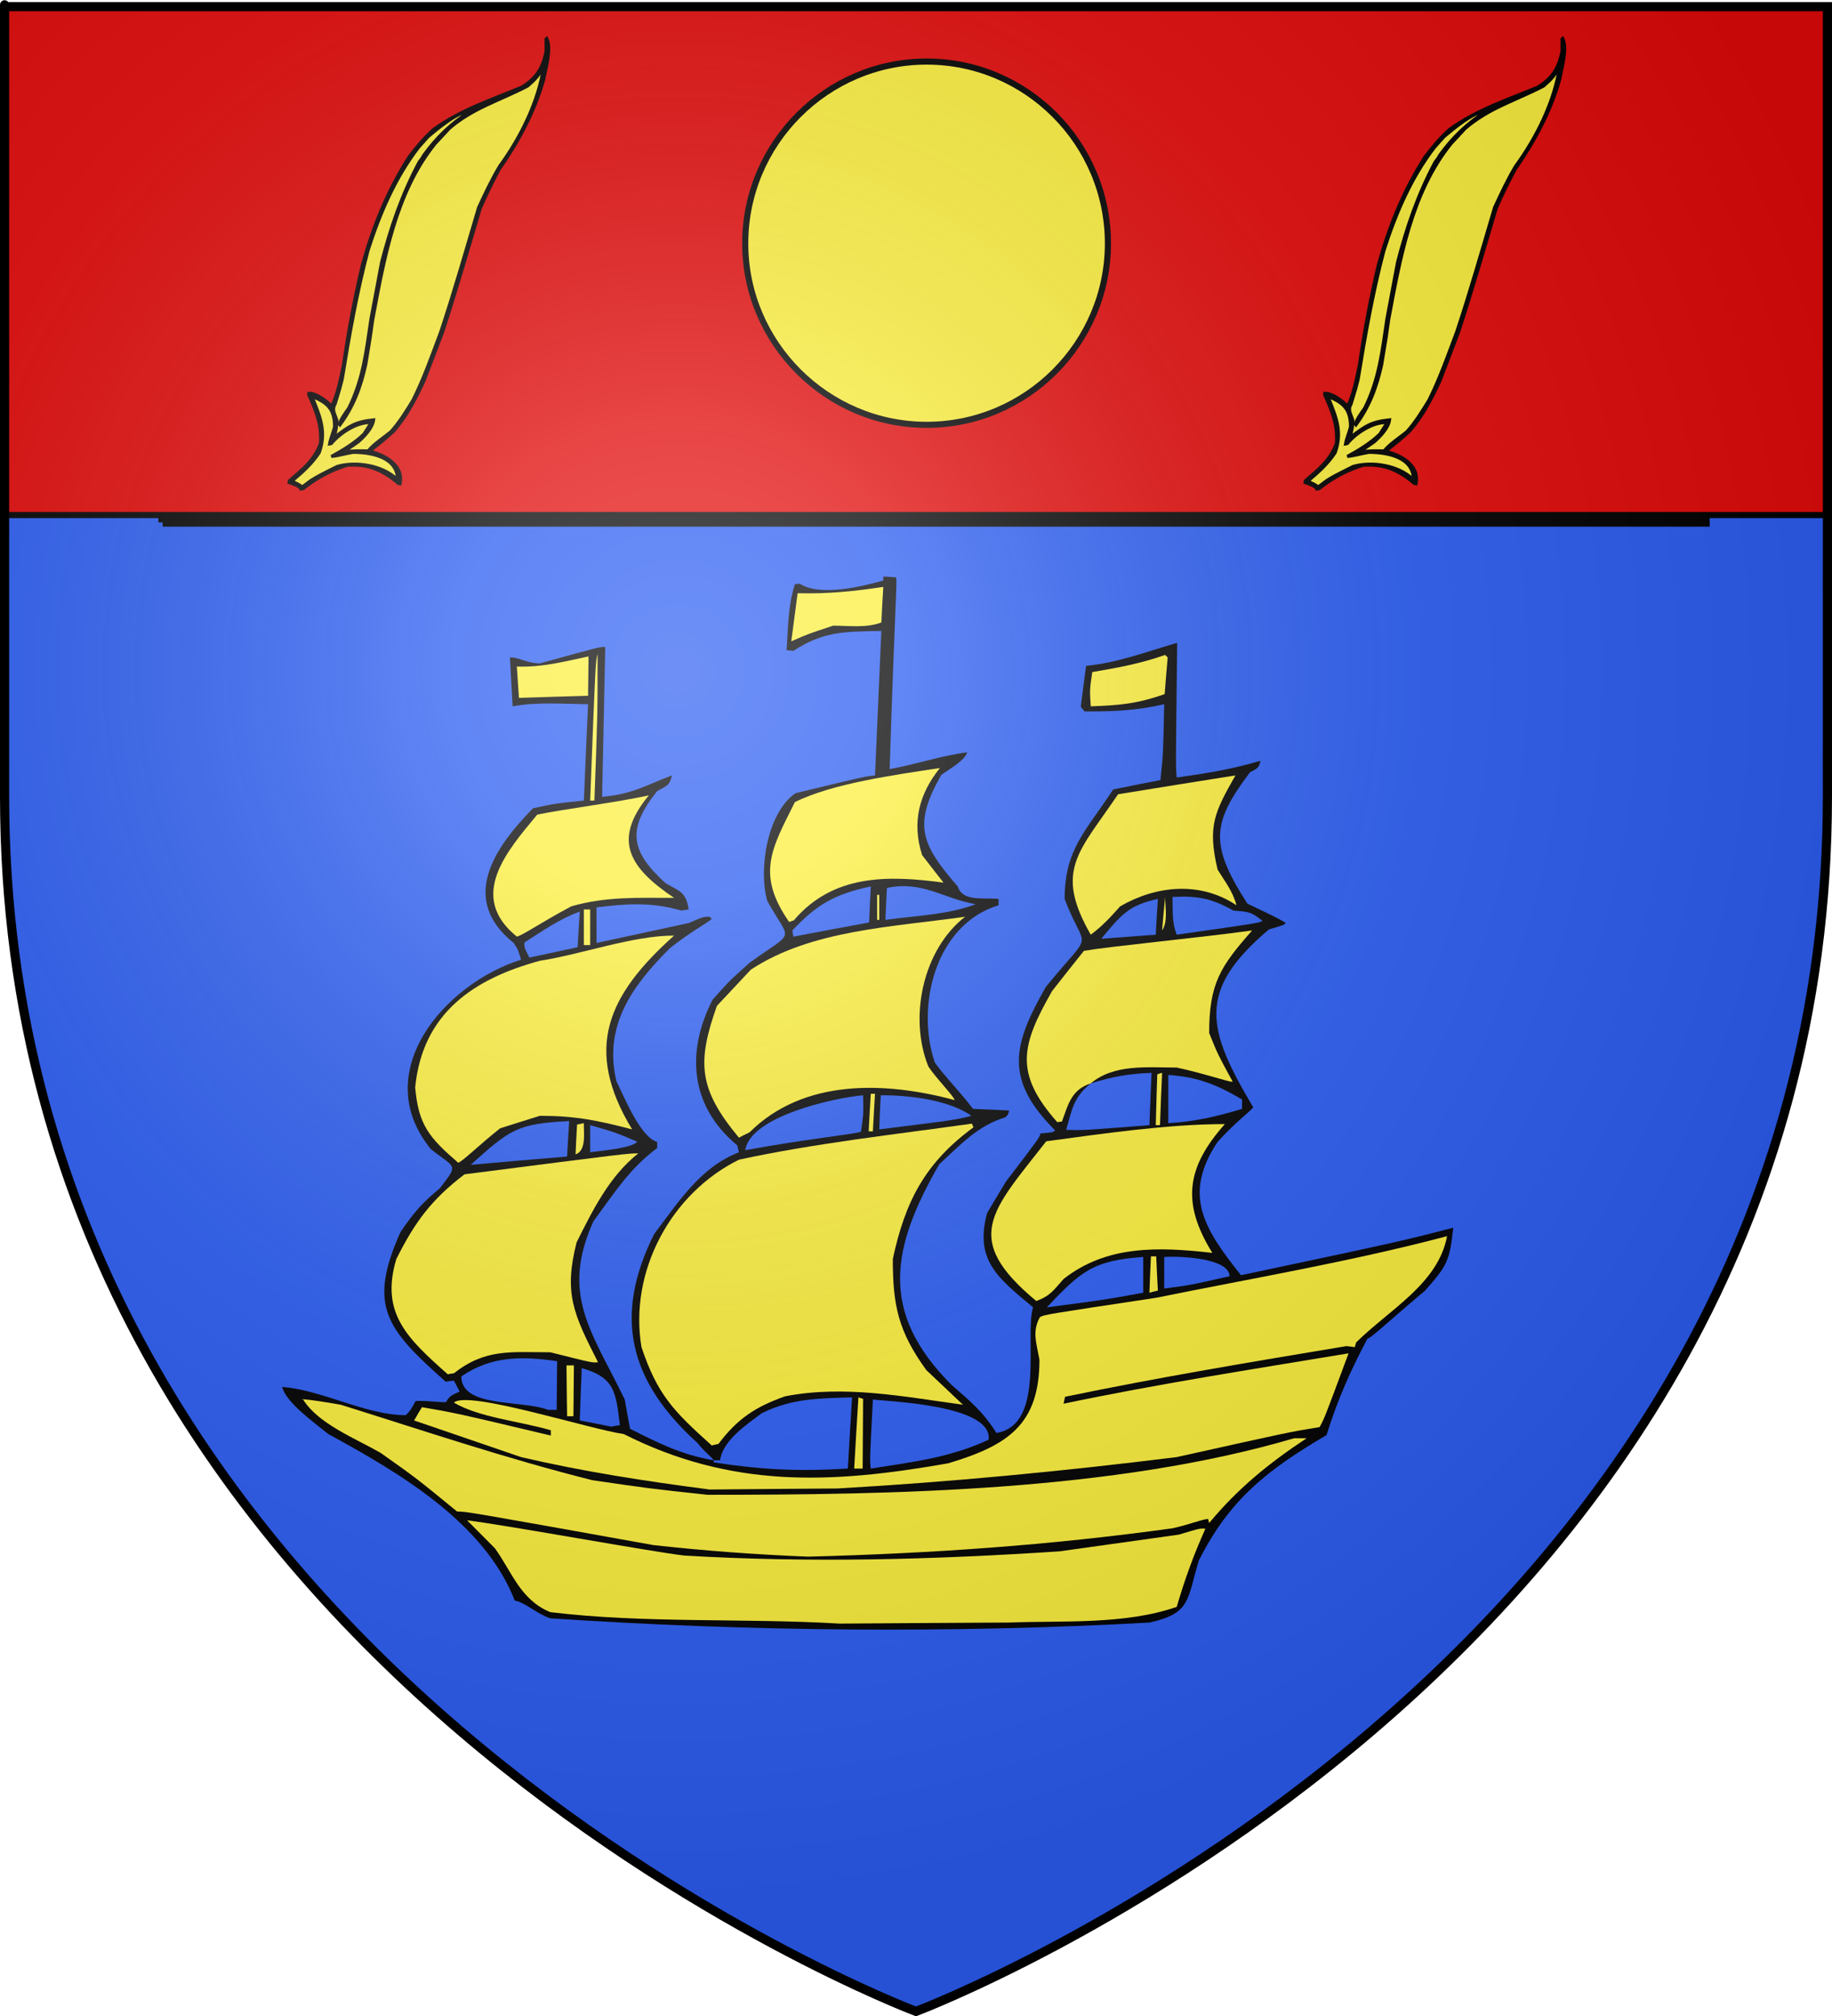 <?xml version="1.0" encoding="UTF-8" standalone="no"?>
<svg xmlns:dc="http://purl.org/dc/elements/1.1/" xmlns:cc="http://web.resource.org/cc/" xmlns:rdf="http://www.w3.org/1999/02/22-rdf-syntax-ns#" xmlns:svg="http://www.w3.org/2000/svg" xmlns="http://www.w3.org/2000/svg" xmlns:xlink="http://www.w3.org/1999/xlink" xmlns:sodipodi="http://sodipodi.sourceforge.net/DTD/sodipodi-0.dtd" xmlns:inkscape="http://www.inkscape.org/namespaces/inkscape" height="660" width="600" version="1.0" id="svg2" sodipodi:version="0.32" inkscape:version="0.44" sodipodi:docname="Blason_Vide_3D.svg" sodipodi:docbase="D:\Mes documents\Renaud-Notre Lapin" inkscape:export-filename="/Users/olivier/Desktop/Blason Rouge/Blason_Vide_3D.png" inkscape:export-xdpi="144" inkscape:export-ydpi="144">
	<rect width="100%" height="100%" fill="#333333" stroke="none"/>
	<sodipodi:namedview inkscape:window-height="712" inkscape:window-width="1024" inkscape:pageshadow="2" inkscape:pageopacity="0.0" guidetolerance="10.0" gridtolerance="10.0" objecttolerance="10.0" borderopacity="1.0" bordercolor="#666666" pagecolor="#ffffff" id="base" showgrid="false" height="660px" inkscape:zoom="0.44547727" inkscape:cx="396.46229" inkscape:cy="478.04383" inkscape:window-x="-4" inkscape:window-y="-4" inkscape:current-layer="layer3"/>
	<desc id="desc4">Flag of Canton of Valais (Wallis)</desc>
	<defs id="defs6">
		<linearGradient id="linearGradient2893">
			<stop style="stop-color:white;stop-opacity:0.314;" offset="0" id="stop2895"/>
			<stop id="stop2897" offset="0.19" style="stop-color:white;stop-opacity:0.251;"/>
			<stop style="stop-color:#6b6b6b;stop-opacity:0.125;" offset="0.6" id="stop2901"/>
			<stop style="stop-color:black;stop-opacity:0.125;" offset="1" id="stop2899"/>
		</linearGradient>
		<linearGradient id="linearGradient2885">
			<stop id="stop2887" offset="0" style="stop-color:white;stop-opacity:1;"/>
			<stop style="stop-color:white;stop-opacity:1;" offset="0.229" id="stop2891"/>
			<stop id="stop2889" offset="1" style="stop-color:black;stop-opacity:1;"/>
		</linearGradient>
		<linearGradient id="linearGradient2955">
			<stop id="stop2867" offset="0" style="stop-color:#fd0000;stop-opacity:1;"/>
			<stop style="stop-color:#e77275;stop-opacity:0.659;" offset="0.5" id="stop2873"/>
			<stop style="stop-color:black;stop-opacity:0.323;" offset="1" id="stop2959"/>
		</linearGradient>
		<radialGradient inkscape:collect="always" xlink:href="#linearGradient2955" id="radialGradient2961" cx="225.524" cy="218.901" fx="225.524" fy="218.901" r="300" gradientTransform="matrix(-4.167939e-4,2.183,-1.884,-3.599562e-4,615.597,-289.121)" gradientUnits="userSpaceOnUse"/>
		<polygon id="star" transform="scale(53,53)" points="0,-1 0.588,0.809 -0.951,-0.309 0.951,-0.309 -0.588,0.809 0,-1 "/>
		<clipPath id="clip">
			<path d="M 0,-200 L 0,600 L 300,600 L 300,-200 L 0,-200 z " id="path10"/>
		</clipPath>
		<radialGradient inkscape:collect="always" xlink:href="#linearGradient2955" id="radialGradient1911" gradientUnits="userSpaceOnUse" gradientTransform="matrix(-4.167939e-4,2.183,-1.884,-3.599562e-4,615.597,-289.121)" cx="225.524" cy="218.901" fx="225.524" fy="218.901" r="300"/>
		<radialGradient inkscape:collect="always" xlink:href="#linearGradient2955" id="radialGradient2865" gradientUnits="userSpaceOnUse" gradientTransform="matrix(0,1.749,-1.593,-1.049767e-7,551.788,-191.29)" cx="225.524" cy="218.901" fx="225.524" fy="218.901" r="300"/>
		<radialGradient inkscape:collect="always" xlink:href="#linearGradient2955" id="radialGradient2871" gradientUnits="userSpaceOnUse" gradientTransform="matrix(0,1.386,-1.323,-5.741131e-8,-158.082,-109.541)" cx="225.524" cy="218.901" fx="225.524" fy="218.901" r="300"/>
		<radialGradient inkscape:collect="always" xlink:href="#linearGradient2893" id="radialGradient3163" gradientUnits="userSpaceOnUse" gradientTransform="matrix(1.353,0,0,1.349,-77.629,-85.747)" cx="221.445" cy="226.331" fx="221.445" fy="226.331" r="300"/>
	</defs>
	<g inkscape:groupmode="layer" id="layer3" inkscape:label="Fond écu" style="display:inline">
		<svg:path d="M 300.000,658.500 C 300.000,658.500 598.500,546.180 598.500,260.728 C 598.500,-24.723 598.500,2.176 598.500,2.176 L 1.500,2.176 L 1.500,260.728 C 1.500,546.180 300.000,658.500 300.000,658.500 z" style="fill:#2b5df2" id="path2855"/></g>
	<g inkscape:groupmode="layer" id="layer4" inkscape:label="Meubles" sodipodi:insensitive="true"><svg:g id="g3"><svg:path d="M 233.757,478.065 C 232.769,476.682 230.348,474.954 228.619,472.584 C 206.236,452.390 200.604,431.258 214.241,404.002 C 222.047,393.733 229.360,382.080 242.008,377.241 C 241.811,376.452 241.613,375.711 241.465,374.970 C 225.803,361.985 224.715,344.160 233.412,327.224 C 238.945,321.053 238.945,321.053 245.468,315.227 C 260.636,304.167 259.153,308.956 251.297,294.984 C 248.284,284.269 251.445,265.902 260.537,259.680 C 283.166,254.200 283.166,254.200 286.575,253.854 C 287.267,238.054 287.959,222.304 288.650,206.553 C 276.595,206.800 269.826,206.602 259.845,213.070 C 259.104,212.972 258.363,212.922 257.621,212.873 C 258.116,205.418 258.066,198.307 260.339,191.247 C 260.833,191.197 261.376,191.148 261.920,191.098 C 268.590,195.345 281.980,192.087 289.293,190.062 C 289.293,189.617 289.293,189.173 289.293,188.729 C 290.677,188.827 292.059,188.926 293.443,189.024 C 293.937,189.864 293.097,197.616 291.368,251.780 C 299.668,250.348 308.414,247.337 316.764,246.300 C 315.925,249.065 310.637,251.978 308.316,253.656 C 298.878,270.098 301.743,276.418 313.652,290.194 C 315.332,295.279 321.705,293.798 327.041,294.292 C 327.041,294.984 327.041,295.674 327.041,296.366 C 306.339,302.636 299.867,329.348 306.141,347.814 C 309.550,352.603 315.035,358.084 318.642,363.022 C 322.595,363.169 326.547,363.367 330.500,363.565 C 330.154,364.947 330.154,364.947 329.265,365.786 C 320.174,368.502 314.491,374.872 307.624,381.142 C 292.010,408.248 287.662,429.430 311.626,453.378 C 317.604,458.611 321.804,461.968 326.350,469.128 C 342.655,466.412 335.392,437.331 338.356,427.999 C 326.744,418.321 319.136,412.594 323.286,397.140 C 325.312,393.683 327.387,390.227 329.462,386.820 C 340.432,372.452 340.432,372.452 340.777,371.070 C 344.878,370.724 344.878,370.724 345.570,370.082 C 328.721,353.245 331.785,341.938 342.507,323.126 C 358.712,303.229 355.599,312.610 348.682,294.292 C 348.682,277.949 355.699,272.024 364.592,258.447 C 369.731,257.409 374.870,256.373 380.058,255.384 C 380.946,246.991 380.946,246.991 381.292,230.550 C 371.756,232.722 364.493,232.919 355.205,232.919 C 354.760,232.376 354.364,231.882 353.969,231.388 C 354.513,226.896 355.106,222.452 355.699,218.008 C 366.519,216.873 375.067,213.466 385.541,210.453 C 385.048,251.435 385.048,251.435 385.394,254.545 C 394.682,253.262 403.576,251.830 412.815,249.065 C 412.273,251.583 411.679,251.583 409.406,252.817 C 396.659,269.604 396.263,276.715 408.516,295.823 C 409.802,296.464 420.079,301.204 421.066,302.192 C 420.375,302.883 420.375,302.883 415.583,304.265 C 391.816,324.411 395.176,336.804 410.444,362.528 C 409.060,364.256 404.613,367.367 398.783,373.834 C 387.221,391.214 394.336,402.275 406.441,417.482 C 458.815,406.373 458.815,406.373 475.960,401.929 C 474.775,412.890 473.934,414.371 466.720,422.518 C 453.331,433.824 449.230,437.923 447.846,438.268 C 442.313,448.637 437.965,458.513 434.456,469.819 C 414.990,481.225 402.588,491.001 392.608,510.949 C 388.704,523.786 390.087,528.180 376.450,531.191 C 311.379,534.796 244.824,534.105 180.248,529.810 C 175.652,528.279 172.342,524.773 168.587,523.983 C 158.507,498.210 130.295,481.916 107.517,469.474 C 102.773,465.622 93.781,459.253 92.398,454.069 C 105.541,455.006 119.671,463.301 132.914,463.301 C 134.445,461.721 134.445,461.721 136.125,458.661 C 141.115,458.513 143.882,459.203 146.106,459.006 C 147.341,456.735 148.181,456.735 150.553,455.550 C 149.910,454.365 149.267,453.179 148.675,451.995 C 147.735,452.094 146.847,452.192 145.957,452.341 C 126.490,435.010 120.315,427.603 131.184,403.312 C 135.829,396.597 138.052,394.029 144.031,389.042 C 150.256,380.895 149.317,382.673 141.115,376.205 C 120.610,351.122 145.513,322.090 170.662,314.190 C 169.624,310.783 169.624,310.783 168.241,308.709 C 150.454,294.490 161.670,277.752 174.565,264.618 C 181.630,263.087 181.630,263.087 191.216,262.099 C 191.660,251.583 192.105,241.066 192.599,230.550 C 184.199,230.451 175.850,229.759 167.895,231.240 C 167.598,225.908 167.302,220.575 167.006,215.243 C 169.525,214.996 172.588,217.168 176.838,217.168 C 196.700,211.689 196.700,211.689 198.232,211.836 C 197.887,228.179 197.540,244.522 197.195,260.865 C 207.174,260.026 211.622,257.014 220.071,253.854 C 219.330,257.261 218.243,257.310 215.229,258.989 C 205.248,271.480 206.434,278.640 217.996,289.157 C 222.740,291.873 224.666,292.021 225.556,297.748 C 224.715,297.847 223.925,297.946 223.134,298.094 C 213.154,295.230 205.101,295.872 195.367,297.056 C 195.367,300.908 195.367,304.809 195.367,308.709 C 205.396,306.537 215.476,304.365 225.556,302.192 C 230.348,300.118 230.348,300.118 232.423,300.118 C 232.621,300.315 232.868,300.562 233.115,300.810 C 231.731,302.192 226.247,304.957 219.379,310.437 C 207.174,322.633 197.540,335.717 201.888,353.987 C 204.260,358.726 209.744,372.402 215.229,373.834 C 215.229,374.476 215.229,375.168 215.229,375.860 C 206.088,382.623 201.098,390.720 194.329,399.855 C 183.607,423.802 193.489,435.356 204.606,458.167 C 205.149,461.326 205.742,464.536 206.335,467.745 C 215.279,472.239 223.085,476.287 233.757,478.065 z" style="fill:#000000" id="path4"/><svg:path d="M 274.965,531.537 C 243.244,529.661 211.177,531.537 180.248,527.785 C 170.415,523.835 167.598,514.453 162.064,506.851 C 159.001,503.788 155.988,500.728 152.974,497.716 C 167.895,499.642 212.511,507.887 224.172,509.270 C 265.725,511.689 305.301,510.602 346.953,507.887 C 359.997,506.060 373.041,504.233 386.085,502.407 C 392.953,500.333 392.953,500.333 394.781,500.481 C 390.927,509.072 388.111,516.774 385.394,526.057 C 368.348,531.982 347.941,530.501 330.500,531.191 C 311.971,531.290 293.443,531.389 274.965,531.537 z" style="fill:#fcef3c" id="path5"/><svg:path d="M 264.638,509.616 C 247.344,508.924 230.645,507.690 213.895,505.813 C 152.825,494.852 152.825,494.852 149.712,494.852 C 136.323,483.891 136.323,483.891 124.662,475.645 C 116.312,470.856 104.256,466.165 99.266,458.167 C 97.882,458.167 97.882,457.475 111.618,459.894 C 139.139,468.486 165.622,477.472 193.983,484.582 C 212.511,487.297 212.511,487.297 231.731,489.371 C 292.504,489.371 364.741,488.236 423.833,470.856 C 425.168,470.856 426.551,470.856 427.934,470.856 C 415.583,479.002 405.404,487.297 396.016,498.604 C 395.868,498.160 395.769,497.716 395.671,497.271 C 392.953,497.568 390.186,498.950 384.010,500.333 C 343.593,505.912 305.005,508.578 264.638,509.616 z" style="fill:#fcef3c" id="path6"/><svg:path d="M 232.423,487.643 C 211.177,484.878 191.019,481.768 170.662,477.028 C 158.952,473.029 147.291,469.029 135.631,465.030 C 136.471,463.548 137.310,462.117 138.200,460.685 C 149.367,462.611 149.367,462.611 180.395,469.967 C 180.395,469.375 180.395,468.782 180.395,468.239 C 170.070,465.228 157.025,464.091 148.675,459.203 C 152.924,454.957 193.242,467.942 204.260,469.474 C 239.538,487.248 272.000,485.866 310.589,479.052 C 330.006,473.226 340.432,466.462 340.432,445.132 C 339.393,439.405 338.010,435.898 340.579,431.208 C 342.160,430.369 342.160,430.369 378.526,424.888 C 410.197,418.470 442.362,413.038 473.934,404.694 C 471.019,420.297 455.110,428.640 444.190,439.454 C 443.992,439.947 443.844,440.491 443.696,441.033 C 442.757,440.886 441.868,440.786 440.978,440.688 C 410.148,445.823 379.217,450.958 348.831,457.278 C 348.633,458.019 348.485,458.759 348.337,459.549 C 379.118,453.081 410.444,448.242 441.669,443.058 C 433.764,464.338 433.764,464.338 432.184,467.203 C 422.451,468.782 422.451,468.782 385.394,477.028 C 347.991,481.669 311.477,485.175 274.272,487.297 C 260.290,487.397 246.356,487.496 232.423,487.643 z" style="fill:#fcef3c" id="path7"/><svg:path d="M 233.757,478.065 C 234.449,478.065 235.141,478.065 235.832,478.065 C 236.722,471.547 244.577,466.314 249.568,462.611 C 259.548,457.772 267.899,457.821 279.065,457.475 C 278.571,465.228 278.127,472.979 277.682,480.781 C 261.575,481.768 249.320,481.175 233.757,478.755 C 233.757,478.509 233.757,478.262 233.757,478.065 z" style="fill:#2b5df2" id="path8"/><svg:path d="M 279.756,480.781 C 280.202,472.979 280.647,465.228 281.140,457.475 C 281.634,457.623 282.128,457.772 282.672,457.969 C 282.623,465.572 282.573,473.177 282.524,480.781 C 281.585,480.781 280.647,480.781 279.756,480.781 z" style="fill:#fcef3c" id="path9"/><svg:path d="M 285.192,480.781 C 284.846,478.065 284.846,478.065 285.883,458.167 C 291.121,458.857 325.263,459.944 323.780,471.350 C 310.786,477.324 298.878,478.608 285.192,480.781 z" style="fill:#2b5df2" id="path10"/><svg:path d="M 233.115,473.226 C 220.615,462.018 215.328,456.636 210.091,441.033 C 205.940,416.148 219.823,390.622 242.008,379.661 C 266.861,374.279 292.653,371.465 318.296,367.860 C 318.444,368.255 318.642,368.651 318.839,369.045 C 303.078,380.599 296.457,393.189 292.405,412.198 C 292.405,427.505 294.234,435.898 303.375,448.538 C 307.376,452.292 311.379,456.093 315.381,459.894 C 295.766,457.179 276.397,453.378 257.127,457.129 C 247.443,460.537 241.465,464.487 235.289,472.733 C 234.547,472.880 233.806,473.029 233.115,473.226 z" style="fill:#fcef3c" id="path11"/><svg:path d="M 200.159,467.055 C 196.700,466.363 193.291,465.671 189.881,465.030 C 190.080,459.302 190.278,453.575 190.525,447.897 C 201.543,451.007 201.691,456.043 203.025,466.561 C 202.037,466.709 201.098,466.856 200.159,467.055 z" style="fill:#2b5df2" id="path12"/><svg:path d="M 185.731,463.647 C 185.633,458.068 185.584,452.539 185.534,447.008 C 186.324,447.008 187.115,447.008 187.955,447.008 C 187.906,452.539 187.856,458.068 187.807,463.647 C 187.115,463.647 186.423,463.647 185.731,463.647 z" style="fill:#fcef3c" id="path13"/><svg:path d="M 179.556,461.573 C 170.761,458.216 151.096,460.981 151.096,450.612 C 160.731,443.996 170.662,443.897 182.470,445.626 C 182.420,450.908 182.372,456.242 182.322,461.573 C 181.383,461.573 180.445,461.573 179.556,461.573 z" style="fill:#2b5df2" id="path14"/><svg:path d="M 146.649,449.921 C 133.457,438.219 124.464,429.924 129.800,412.198 C 135.829,400.102 141.362,392.647 152.133,384.450 C 205.643,377.587 205.643,377.587 209.052,377.587 C 199.615,385.042 194.131,396.152 188.844,406.718 C 184.595,423.407 187.807,430.172 195.861,445.970 C 193.983,446.169 193.983,446.169 180.248,442.712 C 167.400,442.712 159.051,441.429 148.675,449.575 C 147.983,449.674 147.291,449.773 146.649,449.921 z" style="fill:#fcef3c" id="path15"/><svg:path d="M 342.852,427.999 C 353.870,416.346 357.873,412.643 374.424,411.508 C 374.424,415.408 374.424,419.309 374.424,423.210 C 361.381,425.579 361.381,425.579 342.852,427.999 z" style="fill:#2b5df2" id="path16"/><svg:path d="M 339.393,425.925 C 314.639,405.385 324.769,396.547 342.655,373.637 C 360.887,371.169 382.478,368.008 401.155,368.008 C 388.506,382.228 386.925,393.831 397.053,410.174 C 379.464,408.150 362.468,407.607 348.337,418.716 C 345.076,422.371 343.939,424.296 339.393,425.925 z" style="fill:#fcef3c" id="path17"/><svg:path d="M 376.450,423.210 C 376.598,419.210 376.747,415.260 376.944,411.311 C 377.488,411.311 378.081,411.311 378.674,411.311 C 378.822,415.013 379.020,418.766 379.217,422.518 C 378.279,422.715 377.339,422.962 376.450,423.210 z" style="fill:#fcef3c" id="path18"/><svg:path d="M 381.292,421.827 C 381.292,418.371 381.292,414.915 381.292,411.508 C 386.035,411.162 402.687,411.804 402.687,417.827 C 389.494,420.790 389.494,420.790 381.292,421.827 z" style="fill:#2b5df2" id="path19"/><svg:path d="M 154.159,381.340 C 167.104,369.687 169.426,367.860 186.423,367.021 C 186.177,370.823 185.930,374.723 185.731,378.624 C 175.208,379.513 164.683,380.401 154.159,381.340 z" style="fill:#2b5df2" id="path20"/><svg:path d="M 150.059,380.648 C 140.572,372.452 137.064,368.354 135.977,356.011 C 138.349,331.668 155.148,320.412 176.838,314.535 C 190.525,312.413 207.273,306.290 220.762,306.290 C 199.121,325.694 190.920,343.222 207.027,369.737 C 195.416,366.725 188.301,365.293 176.838,365.293 C 172.489,366.626 168.142,368.008 163.794,369.391 C 156.926,374.822 151.442,380.303 150.059,380.648 z" style="fill:#fcef3c" id="path21"/><svg:path d="M 188.499,377.932 C 188.647,374.625 188.795,371.366 188.993,368.157 C 189.734,368.008 190.475,367.860 191.216,367.712 C 191.117,370.774 192.154,376.649 188.499,377.932 z" style="fill:#fcef3c" id="path22"/><svg:path d="M 193.291,377.241 C 193.291,374.229 193.291,371.268 193.291,368.354 C 201.543,370.724 201.543,370.724 208.706,373.785 C 206.829,376.007 196.256,376.747 193.291,377.241 z" style="fill:#2b5df2" id="path23"/><svg:path d="M 244.083,376.550 C 245.665,365.490 273.186,359.368 282.672,358.578 C 282.820,364.601 282.820,364.601 281.980,370.527 C 279.065,371.416 264.638,372.798 244.083,376.550 z" style="fill:#2b5df2" id="path24"/><svg:path d="M 242.008,372.452 C 228.668,356.455 228.273,347.716 234.794,329.298 C 238.501,325.349 242.205,321.399 245.912,317.449 C 265.725,304.365 292.405,303.525 316.072,300.118 C 302.237,310.931 297.545,333.052 304.066,349.197 C 306.832,353.294 312.317,358.776 312.663,360.158 C 289.985,354.035 263.205,353.048 245.468,370.724 C 244.281,371.268 243.145,371.859 242.008,372.452 z" style="fill:#fcef3c" id="path25"/><svg:path d="M 284.500,370.378 C 284.697,366.280 284.945,362.182 285.192,358.084 C 285.636,358.084 286.082,358.084 286.575,358.084 C 286.329,362.182 286.082,366.280 285.883,370.378 C 285.390,370.378 284.945,370.378 284.500,370.378 z" style="fill:#fcef3c" id="path26"/><svg:path d="M 357.230,354.677 C 364.542,352.455 369.187,351.567 377.142,351.221 C 376.895,356.899 376.648,362.627 376.450,368.354 C 354.513,370.082 354.513,370.082 349.177,369.884 C 351.153,363.071 351.548,359.318 357.230,354.677 z" style="fill:#2b5df2" id="path27"/><svg:path d="M 287.959,369.737 C 288.108,365.984 288.255,362.281 288.453,358.578 C 297.198,358.479 310.736,360.010 318.148,365.293 C 312.663,366.675 312.663,366.675 287.959,369.737 z" style="fill:#2b5df2" id="path28"/><svg:path d="M 378.526,368.354 C 378.674,362.775 378.822,357.245 379.020,351.715 C 379.513,351.517 380.058,351.369 380.601,351.221 C 380.353,356.899 380.106,362.627 379.909,368.354 C 379.414,368.354 378.970,368.354 378.526,368.354 z" style="fill:#fcef3c" id="path29"/><svg:path d="M 357.230,354.677 C 350.856,356.800 349.918,361.442 347.793,367.169 C 347.249,367.219 346.755,367.268 346.261,367.367 C 331.932,351.221 334.601,341.988 344.532,324.510 C 347.991,320.066 351.498,315.671 355.007,311.277 C 364.098,309.747 392.953,306.982 410.098,304.611 C 399.723,316.362 396.016,321.942 396.016,338.186 C 398.783,345.049 398.783,345.049 403.724,354.134 C 402.539,354.332 394.979,351.567 385.394,349.493 C 375.709,349.493 364.938,348.258 357.230,354.677 z" style="fill:#fcef3c" id="path30"/><svg:path d="M 382.627,367.712 C 382.627,362.429 382.627,357.145 382.627,351.913 C 392.063,352.554 398.388,354.973 406.787,359.960 C 406.787,360.948 406.787,361.985 406.787,363.022 C 398.338,365.589 391.076,367.219 382.627,367.712 z" style="fill:#2b5df2" id="path31"/><svg:path d="M 173.380,313.499 C 171.650,310.092 171.650,310.092 171.798,308.512 C 177.925,304.661 182.965,300.958 189.881,298.440 C 189.634,302.291 189.388,306.191 189.190,310.092 C 183.904,311.227 178.617,312.363 173.380,313.499 z" style="fill:#2b5df2" id="path32"/><svg:path d="M 191.216,309.401 C 191.216,305.549 191.216,301.648 191.216,297.748 C 191.907,297.748 192.599,297.748 193.291,297.748 C 193.291,301.599 193.291,305.499 193.291,309.401 C 192.599,309.401 191.907,309.401 191.216,309.401 z" style="fill:#fcef3c" id="path33"/><svg:path d="M 360.688,307.327 C 367.063,299.674 369.483,296.366 379.217,294.292 C 378.970,298.193 378.723,302.093 378.526,305.993 C 372.547,306.438 366.617,306.883 360.688,307.327 z" style="fill:#2b5df2" id="path34"/><svg:path d="M 169.278,306.636 C 152.974,293.452 166.067,278.591 175.949,266.692 C 183.014,265.162 203.569,262.445 212.511,260.372 C 200.159,275.283 206.483,284.317 220.762,293.946 C 208.855,293.946 198.430,293.452 187.115,296.711 C 176.838,302.192 171.650,305.944 169.278,306.636 z" style="fill:#fcef3c" id="path35"/><svg:path d="M 259.845,306.636 C 259.697,305.944 259.598,305.253 259.499,304.611 C 267.454,296.168 273.186,292.761 285.192,290.194 C 284.995,294.095 284.797,298.044 284.648,301.994 C 276.397,303.525 268.097,305.056 259.845,306.636 z" style="fill:#2b5df2" id="path36"/><svg:path d="M 357.230,305.993 C 345.027,284.763 353.623,278.739 366.173,260.026 C 378.970,257.952 391.767,255.879 404.613,253.854 C 397.845,265.852 395.374,270.346 398.783,284.713 C 400.957,288.268 403.773,291.774 404.959,296.366 C 392.953,288.368 378.624,289.947 366.864,296.711 C 363.900,300.068 360.887,303.328 357.230,305.993 z" style="fill:#fcef3c" id="path37"/><svg:path d="M 385.394,305.993 C 383.713,301.698 384.158,297.847 384.010,293.650 C 391.816,293.205 396.707,293.996 403.921,298.094 C 408.516,298.538 409.555,298.242 413.507,301.500 C 412.173,302.192 412.173,302.192 385.394,305.993 z" style="fill:#2b5df2" id="path38"/><svg:path d="M 380.601,304.611 C 380.897,300.958 381.243,297.303 381.589,293.650 C 381.589,296.711 382.577,301.797 380.601,304.611 z" style="fill:#fcef3c" id="path39"/><svg:path d="M 258.462,301.846 C 247.541,286.145 252.730,277.801 260.339,262.594 C 272.642,256.471 292.950,253.706 307.821,251.435 C 301.003,259.927 298.582,269.210 301.990,279.923 C 304.313,282.936 306.635,285.948 309.007,288.959 C 290.528,286.442 272.741,286.294 259.994,301.303 C 259.450,301.451 258.956,301.648 258.462,301.846 z" style="fill:#fcef3c" id="path40"/><svg:path d="M 287.267,301.155 C 287.267,298.440 287.267,295.723 287.267,292.959 C 287.464,292.959 287.712,292.959 287.959,292.959 C 287.959,295.674 287.959,298.390 287.959,301.155 C 287.761,301.155 287.514,301.155 287.267,301.155 z" style="fill:#fcef3c" id="path41"/><svg:path d="M 289.985,301.155 C 290.133,297.649 290.281,294.144 290.479,290.688 C 302.189,288.268 308.661,294.095 319.531,296.020 C 310.539,299.526 299.125,299.821 289.985,301.155 z" style="fill:#2b5df2" id="path42"/><svg:path d="M 193.291,262.099 C 195.021,216.823 195.021,216.823 195.712,214.058 C 195.712,233.956 195.712,233.956 194.674,262.099 C 194.180,262.099 193.736,262.099 193.291,262.099 z" style="fill:#fcef3c" id="path43"/><svg:path d="M 357.230,231.240 C 356.884,225.760 356.884,225.760 357.724,220.032 C 365.729,218.650 373.584,217.267 381.589,214.403 C 381.836,214.650 382.132,214.947 382.429,215.243 C 382.083,219.242 381.737,223.242 381.440,227.240 C 372.152,230.500 366.420,230.895 357.230,231.240 z" style="fill:#fcef3c" id="path44"/><svg:path d="M 169.970,228.476 C 169.723,225.019 169.476,221.612 169.278,218.205 C 177.331,218.551 184.595,216.626 192.748,214.897 C 192.698,219.193 192.648,223.489 192.599,227.784 C 185.040,227.982 177.480,228.229 169.970,228.476 z" style="fill:#fcef3c" id="path45"/><svg:path d="M 259.153,209.959 C 259.845,204.677 260.537,199.443 261.229,194.209 C 270.863,194.456 279.262,193.666 289.293,192.135 C 289.046,195.986 288.848,199.887 288.650,203.788 C 283.710,205.665 277.880,204.825 272.889,204.825 C 264.638,207.541 264.638,207.541 259.153,209.959 z" style="fill:#fcef3c" id="path46"/></svg:g><svg:g id="g4"><svg:path d="M 54.250,3.421 L 54.250,171.421 L 558.950,171.421 L 558.950,3.421 L 54.250,3.421 z" style="fill:#000000;stroke:black;stroke-width:2" id="path47"/></svg:g><svg:g id="g5"><svg:path d="M 52.850,2.021 L 52.850,170.021 L 557.550,170.021 L 557.550,2.021 L 52.850,2.021 z" style="fill:#000000;stroke:black;stroke-width:2" id="path48"/></svg:g><svg:g id="g6"><svg:path d="M -29.556,0.621 L -29.556,168.621 L 626.195,168.621 L 626.195,0.621 L -29.556,0.621 z" style="fill:#e20909;stroke:black;stroke-width:2" id="path49"/></svg:g><svg:g id="g7"><svg:path d="M 98.513,160.088 C 98.194,159.011 95.395,158.251 94.660,157.975 C 94.689,157.781 94.716,157.588 94.758,157.409 C 99.040,153.720 102.975,150.652 104.956,145.126 C 105.399,139.047 103.460,134.544 101.105,129.197 C 101.118,129.045 101.132,128.893 101.145,128.755 C 103.405,128.617 107.007,131.131 108.615,133.038 C 110.651,128.852 111.483,124.085 112.467,119.609 C 114.046,108.584 116.083,97.752 118.619,86.990 C 122.152,74.155 126.877,62.453 134.013,51.290 C 136.521,48.016 138.932,45.115 142.008,42.366 C 150.738,35.996 160.811,32.695 170.871,28.550 C 175.610,25.635 177.786,22.319 178.853,16.751 C 178.853,15.412 178.853,14.072 178.853,12.731 C 178.908,12.662 178.977,12.593 179.047,12.538 C 180.751,15.867 178.687,22.554 178.091,25.967 C 175.043,36.770 169.833,46.330 163.459,55.518 C 161.213,59.690 159.232,63.835 157.306,68.174 C 153.301,81.658 149.380,95.224 144.987,108.667 C 142.937,114.041 140.886,119.415 138.835,124.789 C 136.009,130.744 133.210,136.312 128.817,141.286 C 125.255,144.449 125.255,144.449 121.418,147.433 C 121.418,147.557 121.418,147.682 121.418,147.807 C 126.032,149.022 132.267,152.214 131.034,158.362 C 130.840,158.320 130.646,158.293 130.452,158.265 C 125.215,153.830 120.531,151.868 113.714,152.324 C 108.379,153.941 103.584,156.565 99.275,159.991 C 99.012,160.020 98.763,160.047 98.513,160.088 z" style="fill:#000000;stroke:black;stroke-width:1" id="path50"/><svg:path d="M 98.901,159.328 C 97.931,158.652 97.931,158.652 95.631,157.505 C 99.067,154.617 102.046,151.993 104.568,148.193 C 107.049,141.313 104.831,136.312 102.171,129.777 C 107.201,131.836 109.571,133.867 109.571,139.752 C 109.141,141.548 108.226,143.538 107.936,145.320 C 108.129,145.278 108.324,145.251 108.517,145.223 C 111.274,141.865 116.873,138.107 121.556,138.357 C 120.766,139.586 119.977,140.815 119.200,142.059 C 116.264,144.988 112.050,147.502 108.517,149.436 C 110.831,149.243 113.228,148.456 115.639,148.096 C 121.460,148.096 130.175,149.575 130.175,157.022 C 125.408,152.269 116.582,150.915 110.444,152.697 C 104.292,155.778 104.292,155.778 101.783,157.312 C 99.275,159.232 99.275,159.232 98.901,159.328 z" style="fill:#fcef3c;stroke:black;stroke-width:1" id="path51"/><svg:path d="M 112.563,148.000 C 112.702,147.751 115.252,146.176 117.371,144.643 C 119.367,142.875 122.055,140.083 122.374,137.444 C 116.235,138.067 114.323,139.559 109.861,142.915 C 109.750,142.888 109.639,142.875 109.529,142.860 C 110.028,140.885 110.347,139.586 110.347,137.638 C 109.639,135.344 108.628,134.226 109.764,132.264 C 111.303,127.276 111.303,127.276 112.079,124.210 C 114.420,109.855 116.859,95.970 120.545,81.989 C 124.410,69.942 129.399,58.253 137.103,48.224 C 138.129,47.063 139.154,45.916 140.179,44.769 C 142.993,42.407 150.073,36.425 153.938,36.425 C 147.786,40.362 143.159,44.783 138.835,50.724 C 138.059,52.064 138.059,52.064 137.284,53.017 C 131.644,63.587 127.985,74.197 124.979,85.829 C 123.815,91.963 122.665,98.112 121.515,104.260 C 119.935,114.815 118.992,123.988 114.199,133.618 C 114.143,133.728 110.595,138.412 111.303,139.172 C 115.847,133.038 118.134,126.793 119.783,119.415 C 121.321,110.200 121.321,110.200 122.083,104.633 C 125.783,84.904 129.538,63.186 142.479,47.077 C 144.018,45.405 145.555,43.748 147.107,42.090 C 154.936,35.333 163.763,32.888 172.798,28.177 C 175.431,25.883 176.636,24.640 178.091,21.546 C 176.428,33.040 170.525,44.963 163.652,54.358 C 160.992,58.834 158.913,63.213 156.724,67.993 C 152.734,81.478 148.853,95.045 144.406,108.473 C 141.538,116.100 138.835,123.823 135.177,131.117 C 133.002,134.641 130.854,138.163 128.055,141.286 C 126.309,142.778 121.792,145.775 120.642,147.613 C 117.732,147.572 115.321,147.502 112.563,148.000 z" style="fill:#fcef3c;stroke:black;stroke-width:1" id="path52"/></svg:g><svg:g id="g8"><svg:path d="M 431.247,160.088 C 430.928,159.011 428.129,158.251 427.394,157.975 C 427.422,157.781 427.450,157.588 427.491,157.409 C 431.773,153.720 435.708,150.652 437.690,145.126 C 438.133,139.047 436.193,134.544 433.838,129.197 C 433.851,129.045 433.865,128.893 433.879,128.755 C 436.138,128.617 439.740,131.131 441.348,133.038 C 443.385,128.852 444.216,124.085 445.200,119.609 C 446.779,108.584 448.817,97.752 451.352,86.990 C 454.885,74.155 459.611,62.453 466.746,51.290 C 469.254,48.016 471.665,45.115 474.741,42.366 C 483.471,35.996 493.545,32.695 503.605,28.550 C 508.343,25.635 510.519,22.319 511.586,16.751 C 511.586,15.412 511.586,14.072 511.586,12.731 C 511.641,12.662 511.710,12.593 511.781,12.538 C 513.484,15.867 511.420,22.554 510.825,25.967 C 507.776,36.770 502.566,46.330 496.192,55.518 C 493.947,59.690 491.965,63.835 490.039,68.174 C 486.035,81.658 482.113,95.224 477.721,108.667 C 475.670,114.041 473.619,119.415 471.569,124.789 C 468.742,130.744 465.943,136.312 461.550,141.286 C 457.989,144.449 457.989,144.449 454.151,147.433 C 454.151,147.557 454.151,147.682 454.151,147.807 C 458.766,149.022 465.001,152.214 463.767,158.362 C 463.574,158.320 463.379,158.293 463.186,158.265 C 457.948,153.830 453.264,151.868 446.447,152.324 C 441.112,153.941 436.318,156.565 432.008,159.991 C 431.745,160.020 431.496,160.047 431.247,160.088 z" style="fill:#000000;stroke:black;stroke-width:1" id="path53"/><svg:path d="M 431.634,159.328 C 430.664,158.652 430.664,158.652 428.364,157.505 C 431.800,154.617 434.780,151.993 437.302,148.193 C 439.782,141.313 437.565,136.312 434.904,129.777 C 439.934,131.836 442.304,133.867 442.304,139.752 C 441.875,141.548 440.959,143.538 440.669,145.320 C 440.863,145.278 441.057,145.251 441.250,145.223 C 444.008,141.865 449.606,138.107 454.290,138.357 C 453.500,139.586 452.710,140.815 451.934,142.059 C 448.997,144.988 444.784,147.502 441.250,149.436 C 443.565,149.243 445.962,148.456 448.373,148.096 C 454.193,148.096 462.909,149.575 462.909,157.022 C 458.141,152.269 449.316,150.915 443.177,152.697 C 437.025,155.778 437.025,155.778 434.516,157.312 C 432.008,159.232 432.008,159.232 431.634,159.328 z" style="fill:#fcef3c;stroke:black;stroke-width:1" id="path54"/><svg:path d="M 445.297,148.000 C 445.435,147.751 447.985,146.176 450.105,144.643 C 452.100,142.875 454.789,140.083 455.107,137.444 C 448.968,138.067 447.056,139.559 442.594,142.915 C 442.484,142.888 442.373,142.875 442.263,142.860 C 442.761,140.885 443.080,139.586 443.080,137.638 C 442.373,135.344 441.361,134.226 442.498,132.264 C 444.036,127.276 444.036,127.276 444.812,124.210 C 447.153,109.855 449.593,95.970 453.278,81.989 C 457.144,69.942 462.133,58.253 469.837,48.224 C 470.862,47.063 471.887,45.916 472.913,44.769 C 475.726,42.407 482.807,36.425 486.672,36.425 C 480.520,40.362 475.892,44.783 471.569,50.724 C 470.793,52.064 470.793,52.064 470.017,53.017 C 464.377,63.587 460.719,74.197 457.712,85.829 C 456.548,91.963 455.398,98.112 454.248,104.260 C 452.669,114.815 451.726,123.988 446.932,133.618 C 446.876,133.728 443.329,138.412 444.036,139.172 C 448.581,133.038 450.867,126.793 452.516,119.415 C 454.054,110.200 454.054,110.200 454.816,104.633 C 458.516,84.904 462.271,63.186 475.213,47.077 C 476.751,45.405 478.289,43.748 479.841,42.090 C 487.670,35.333 496.496,32.888 505.531,28.177 C 508.164,25.883 509.370,24.640 510.825,21.546 C 509.161,33.040 503.258,44.963 496.385,54.358 C 493.725,58.834 491.647,63.213 489.457,67.993 C 485.467,81.478 481.587,95.045 477.139,108.473 C 474.271,116.100 471.569,123.823 467.910,131.117 C 465.735,134.641 463.587,138.163 460.789,141.286 C 459.043,142.778 454.525,145.775 453.375,147.613 C 450.465,147.572 448.054,147.502 445.297,148.000 z" style="fill:#fcef3c;stroke:black;stroke-width:1" id="path55"/></svg:g><svg:g id="g9"><svg:path d="M 303.490,20.154 C 336.216,20.154 362.856,46.880 362.856,79.699 C 362.856,112.358 336.216,139.084 303.490,139.084 C 270.817,139.084 244.070,112.358 244.070,79.699 C 244.070,46.880 270.817,20.154 303.490,20.154 z" style="fill:#fcef3c;stroke:black;stroke-width:2" id="path56"/></svg:g><svg:g id="g11"><svg:path d="M 300.000,658.500 C 300.000,658.500 598.500,546.180 598.500,260.728 C 598.500,-24.723 598.500,2.176 598.500,2.176 L 1.500,2.176 L 1.500,260.728 C 1.500,546.180 300.000,658.500 300.000,658.500 L 680.000,740.000 L -80.000,740.000 L -80.000,-80.000 L 680.000,-80.000 L 680.000,740.000 z" style="fill:#ffffff" id="path59"/></svg:g><svg:g id="g10"><svg:path d="M 300.000,658.500 C 300.000,658.500 598.500,546.180 598.500,260.728 C 598.500,-24.723 598.500,2.176 598.500,2.176 L 1.500,2.176 L 1.500,260.728 C 1.500,546.180 300.000,658.500 300.000,658.500 L 680.000,740.000 L -80.000,740.000 L -80.000,-80.000 L 680.000,-80.000 L 680.000,740.000 z" style="fill:#ffffff" id="path56"/></svg:g></g>
	<g inkscape:groupmode="layer" id="layer2" inkscape:label="Reflet final" sodipodi:insensitive="true">
		<path sodipodi:nodetypes="cccccc" d="M 300,658.5 C 300,658.5 598.5,546.18 598.5,260.728 C 598.5,-24.723 598.5,2.176 598.5,2.176 L 1.5,2.176 L 1.5,260.728 C 1.5,546.18 300,658.5 300,658.5 z " style="opacity:1;fill:url(#radialGradient3163);fill-opacity:1;fill-rule:evenodd;stroke:none;stroke-width:1px;stroke-linecap:butt;stroke-linejoin:miter;stroke-opacity:1" id="path2875" inkscape:export-xdpi="144" inkscape:export-ydpi="144"/>
	</g>
	<g inkscape:groupmode="layer" id="layer1" inkscape:label="Contour final" sodipodi:insensitive="true">
		<path sodipodi:nodetypes="cccccc" d="M 300,658.5 C 300,658.5 1.5,546.18 1.5,260.728 C 1.5,-24.723 1.5,2.176 1.5,2.176 L 598.5,2.176 L 598.5,260.728 C 598.5,546.18 300,658.5 300,658.5 z " style="opacity:1;fill:none;fill-opacity:1;fill-rule:evenodd;stroke:#000000;stroke-width:3;stroke-linecap:butt;stroke-linejoin:miter;stroke-miterlimit:4;stroke-dasharray:none;stroke-opacity:1" id="path1411" inkscape:export-xdpi="144" inkscape:export-ydpi="144"/>
	</g>
</svg>
